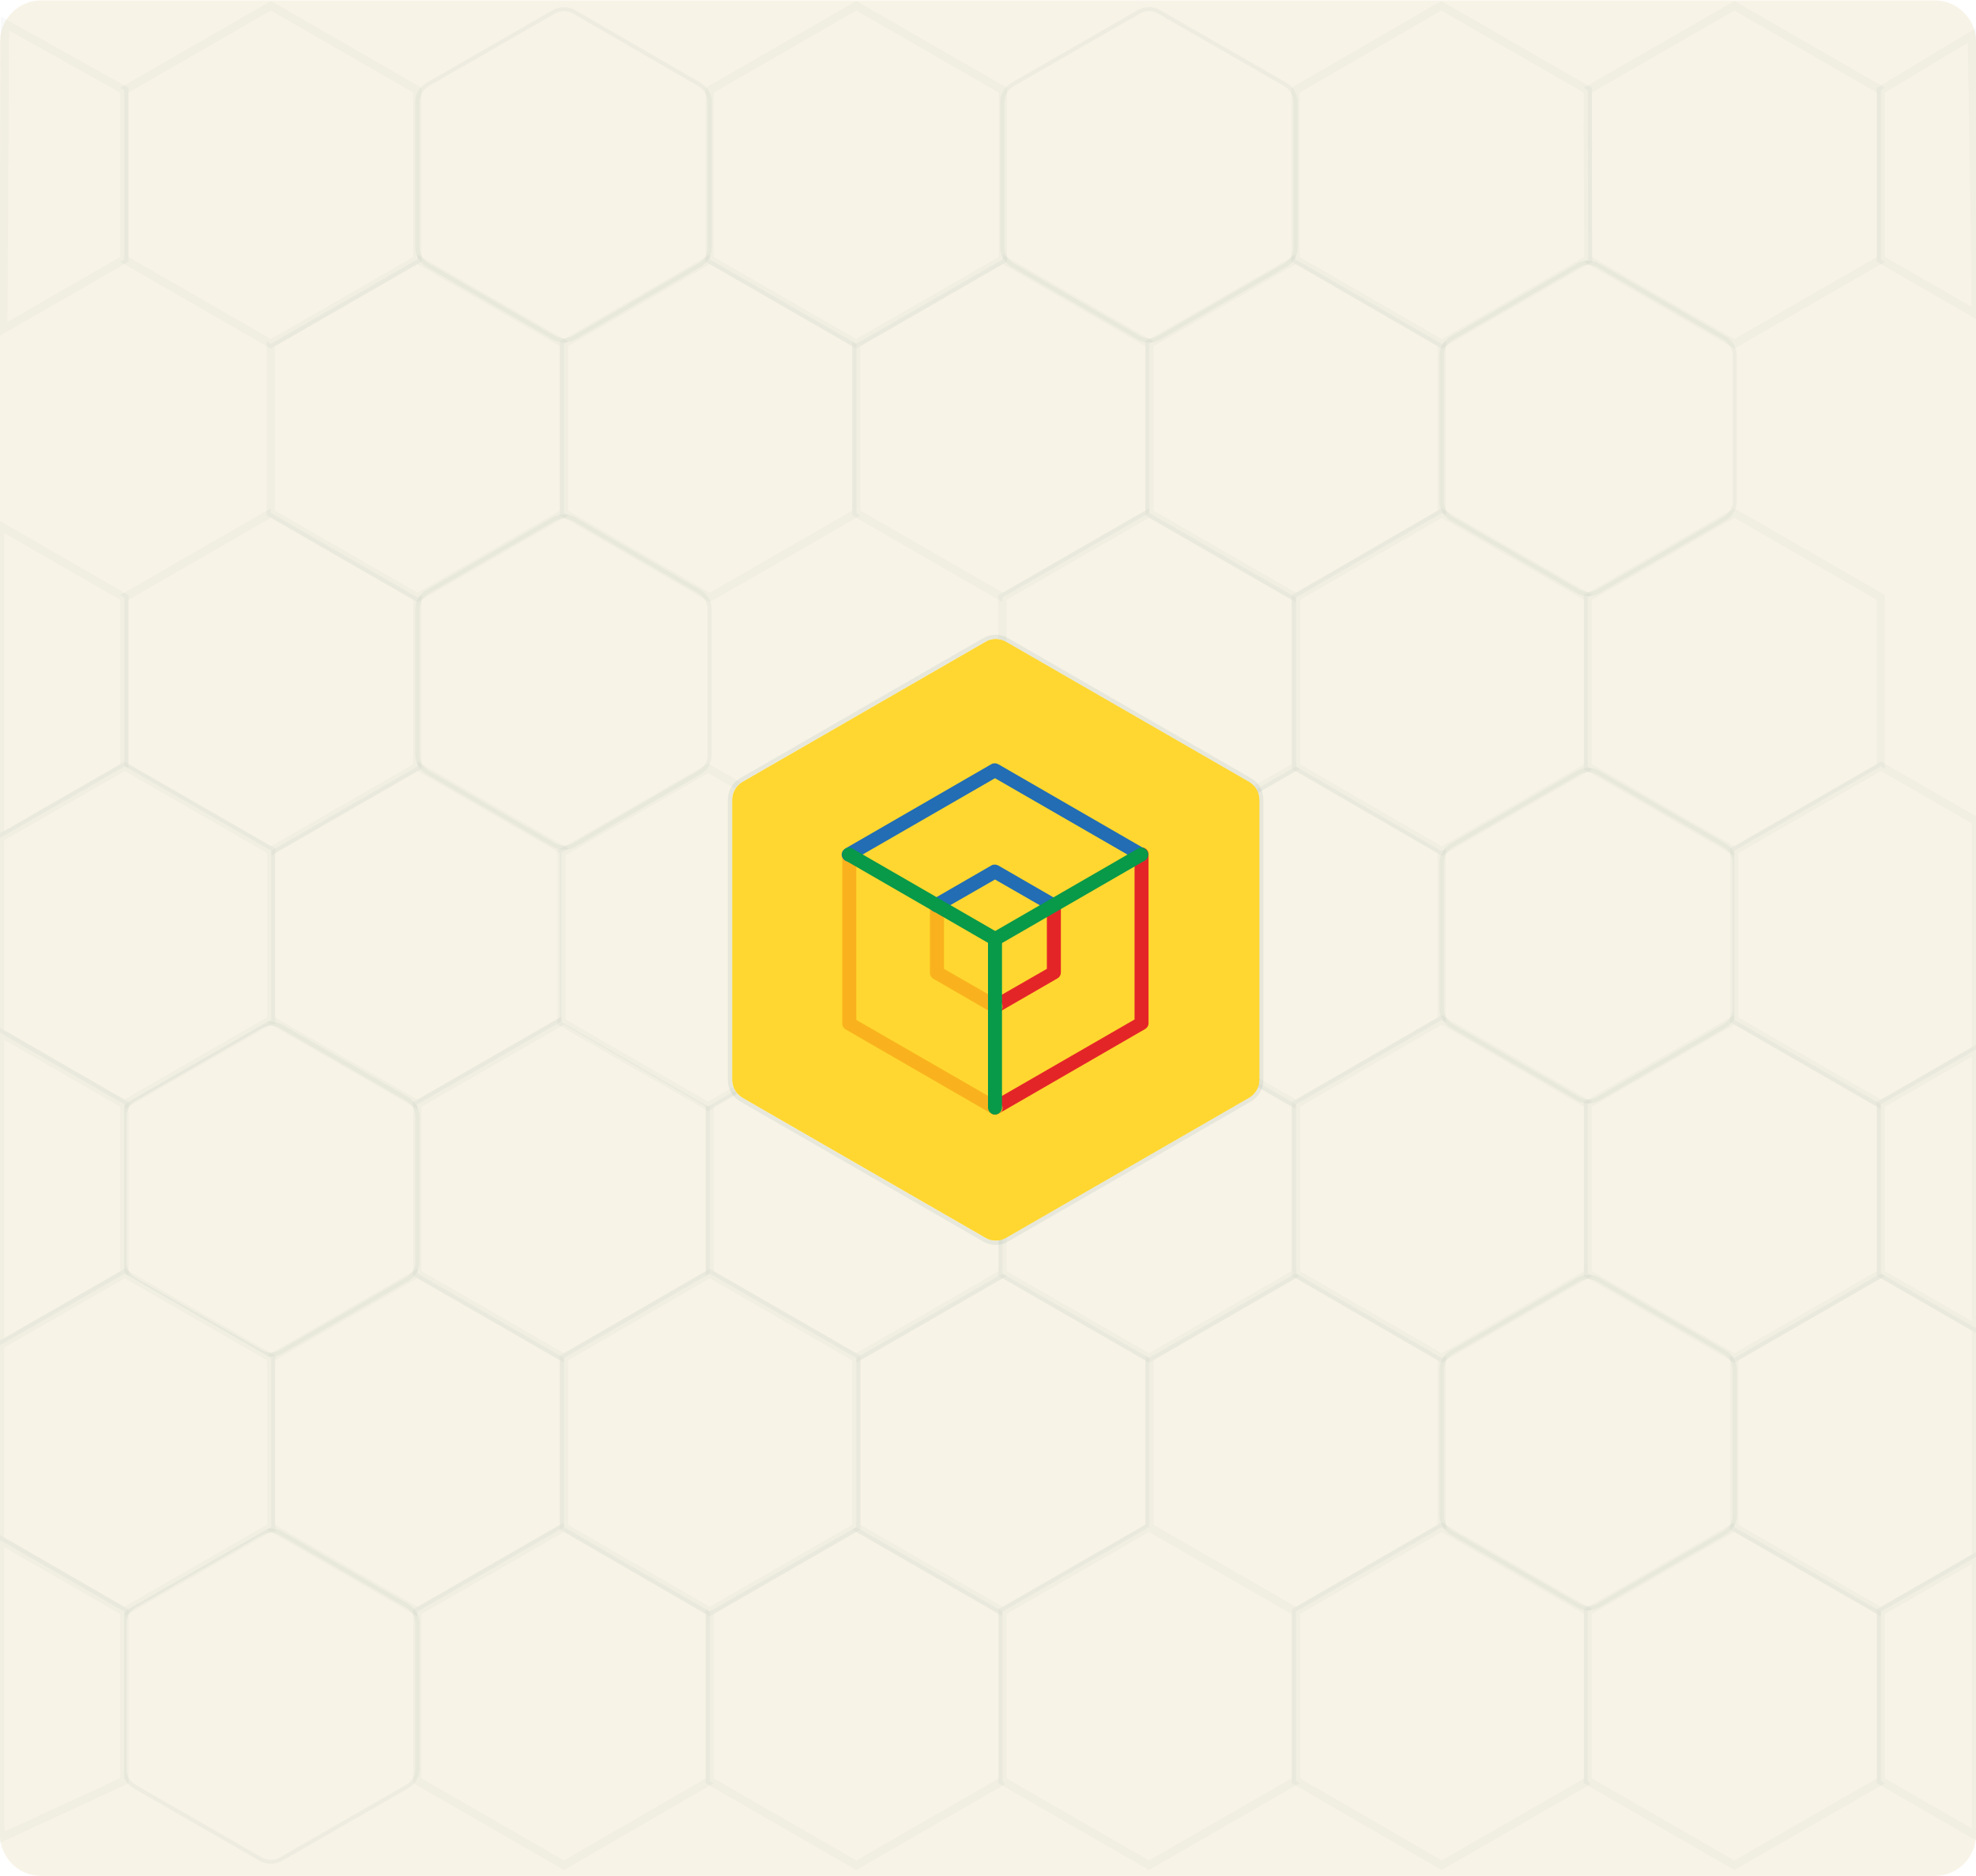 <svg xmlns="http://www.w3.org/2000/svg" xmlns:xlink="http://www.w3.org/1999/xlink" viewBox="0 0 480 455.6" shape-rendering="geometricPrecision" xmlns:v="https://vecta.io/nano"><style><![CDATA[#P{animation:eXvlHjAJSik594_ts__ts 5000ms linear infinite normal forwards}#Q{animation:eXvlHjAJSik605_ts__ts 5000ms linear infinite normal forwards}#R{animation:eXvlHjAJSik616_ts__ts 5000ms linear infinite normal forwards}#S{animation:eXvlHjAJSik624_ts__ts 5000ms linear infinite normal forwards}#T{animation:eXvlHjAJSik632_ts__ts 5000ms linear infinite normal forwards}#U{animation:eXvlHjAJSik640_ts__ts 5000ms linear infinite normal forwards}#V{animation:eXvlHjAJSik648_ts__ts 5000ms linear infinite normal forwards}#W{animation:eXvlHjAJSik655_ts__ts 5000ms linear infinite normal forwards}#X{animation:eXvlHjAJSik680_ts__ts 5000ms linear infinite normal forwards}#Y{animation:eXvlHjAJSik683_ts__ts 5000ms linear infinite normal forwards}#Z{animation:eXvlHjAJSik694_c_o 5000ms linear infinite normal forwards}#a{animation:eXvlHjAJSik695_ts__ts 5000ms linear infinite normal forwards}#b{animation:eXvlHjAJSik696_to__to 5000ms linear infinite normal forwards}#c{animation:eXvlHjAJSik696_c_o 5000ms linear infinite normal forwards}#d{animation:eXvlHjAJSik697_to__to 5000ms linear infinite normal forwards}#e{animation:eXvlHjAJSik697_c_o 5000ms linear infinite normal forwards}#f{animation:eXvlHjAJSik698_to__to 5000ms linear infinite normal forwards}#g{animation:eXvlHjAJSik698_c_o 5000ms linear infinite normal forwards}#h{animation:eXvlHjAJSik699_to__to 5000ms linear infinite normal forwards}#i{animation:eXvlHjAJSik699_c_o 5000ms linear infinite normal forwards}#j{animation:eXvlHjAJSik700_c_o 5000ms linear infinite normal forwards}#k{animation:eXvlHjAJSik701_ts__ts 5000ms linear infinite normal forwards}#l{animation:eXvlHjAJSik702_to__to 5000ms linear infinite normal forwards}#m{animation:eXvlHjAJSik702_c_o 5000ms linear infinite normal forwards}#n{animation:eXvlHjAJSik703_to__to 5000ms linear infinite normal forwards}#o{animation:eXvlHjAJSik703_c_o 5000ms linear infinite normal forwards}#p{animation:eXvlHjAJSik704_to__to 5000ms linear infinite normal forwards}#q{animation:eXvlHjAJSik704_c_o 5000ms linear infinite normal forwards}#r{animation:eXvlHjAJSik705_to__to 5000ms linear infinite normal forwards}#s{animation:eXvlHjAJSik705_c_o 5000ms linear infinite normal forwards}#t{animation:eXvlHjAJSik706_c_o 5000ms linear infinite normal forwards}#u{animation:eXvlHjAJSik707_ts__ts 5000ms linear infinite normal forwards}#v{animation:eXvlHjAJSik708_to__to 5000ms linear infinite normal forwards}#w{animation:eXvlHjAJSik708_c_o 5000ms linear infinite normal forwards}#x{animation:eXvlHjAJSik709_to__to 5000ms linear infinite normal forwards}#y{animation:eXvlHjAJSik709_c_o 5000ms linear infinite normal forwards}#z{animation:eXvlHjAJSik710_to__to 5000ms linear infinite normal forwards}#AA{animation:eXvlHjAJSik710_c_o 5000ms linear infinite normal forwards}#AB{animation:eXvlHjAJSik711_to__to 5000ms linear infinite normal forwards}#AC{animation:eXvlHjAJSik711_c_o 5000ms linear infinite normal forwards}#AD{animation:eXvlHjAJSik712_c_o 5000ms linear infinite normal forwards}#AE{animation:eXvlHjAJSik713_ts__ts 5000ms linear infinite normal forwards}#AF{animation:eXvlHjAJSik714_to__to 5000ms linear infinite normal forwards}#AG{animation:eXvlHjAJSik714_c_o 5000ms linear infinite normal forwards}#AH{animation:eXvlHjAJSik715_to__to 5000ms linear infinite normal forwards}#AI{animation:eXvlHjAJSik715_c_o 5000ms linear infinite normal forwards}#AJ{animation:eXvlHjAJSik716_to__to 5000ms linear infinite normal forwards}#AK{animation:eXvlHjAJSik716_c_o 5000ms linear infinite normal forwards}#AL{animation:eXvlHjAJSik717_to__to 5000ms linear infinite normal forwards}#AM{animation:eXvlHjAJSik717_c_o 5000ms linear infinite normal forwards}#AN{animation:eXvlHjAJSik718_c_o 5000ms linear infinite normal forwards}#AO{animation:eXvlHjAJSik719_ts__ts 5000ms linear infinite normal forwards}#AP{animation:eXvlHjAJSik720_to__to 5000ms linear infinite normal forwards}#AQ{animation:eXvlHjAJSik720_c_o 5000ms linear infinite normal forwards}#AR{animation:eXvlHjAJSik721_to__to 5000ms linear infinite normal forwards}#AS{animation:eXvlHjAJSik721_c_o 5000ms linear infinite normal forwards}#AT{animation:eXvlHjAJSik722_to__to 5000ms linear infinite normal forwards}#AU{animation:eXvlHjAJSik722_c_o 5000ms linear infinite normal forwards}#AV{animation:eXvlHjAJSik723_to__to 5000ms linear infinite normal forwards}#AW{animation:eXvlHjAJSik723_c_o 5000ms linear infinite normal forwards}@keyframes eXvlHjAJSik594_ts__ts{0%{transform:translate(100.05px,225.25px) scale(0,0)}10%{transform:translate(100.05px,225.25px) scale(0,0)}16%{transform:translate(100.05px,225.25px) scale(1,1)}20%{transform:translate(100.05px,225.25px) scale(0.9,0.9)}24%{transform:translate(100.05px,225.25px) scale(1,1)}42%{transform:translate(100.05px,225.25px) scale(1,1)}46%{transform:translate(100.05px,225.25px) scale(0,1)}76%{transform:translate(100.05px,225.25px) scale(0,1)}78%{transform:translate(100.05px,225.25px) scale(0,0)}84%{transform:translate(100.05px,225.25px) scale(1,1)}88%{transform:translate(100.05px,225.25px) scale(0.9,0.9)}92%{transform:translate(100.05px,225.25px) scale(1,1)}100%{transform:translate(100.05px,225.25px) scale(1,1)}} @keyframes eXvlHjAJSik605_ts__ts{0%{transform:translate(385.8px,105.55px) scale(0,0)}6%{transform:translate(385.8px,105.55px) scale(0,0)}12%{transform:translate(385.8px,105.55px) scale(1,1)}16%{transform:translate(385.8px,105.55px) scale(0.9,0.9)}20%{transform:translate(385.8px,105.55px) scale(1,1)}32%{transform:translate(385.8px,105.55px) scale(1,1)}36%{transform:translate(385.8px,105.55px) scale(0,1)}58%{transform:translate(385.8px,105.55px) scale(0,1)}60%{transform:translate(385.8px,105.55px) scale(0,0)}66%{transform:translate(385.8px,105.55px) scale(1,1)}70%{transform:translate(385.8px,105.55px) scale(0.9,0.9)}74%{transform:translate(385.8px,105.55px) scale(1,1)}100%{transform:translate(385.8px,105.55px) scale(1,1)}} @keyframes eXvlHjAJSik616_ts__ts{0%{transform:translate(242.95px,350.316px) scale(0,0)}14%{transform:translate(242.95px,350.316px) scale(0,0)}20%{transform:translate(242.95px,350.316px) scale(1,1)}24%{transform:translate(242.95px,350.316px) scale(0.9,0.9)}28%{transform:translate(242.95px,350.316px) scale(1,1)}54%{transform:translate(242.95px,350.316px) scale(1,1)}58%{transform:translate(242.95px,350.316px) scale(0,1)}74%{transform:translate(242.95px,350.316px) scale(0,1)}78%{transform:translate(242.95px,350.316px) scale(0,0)}84%{transform:translate(242.95px,350.316px) scale(1,1)}88%{transform:translate(242.95px,350.316px) scale(0.9,0.9)}92%{transform:translate(242.95px,350.316px) scale(1,1)}100%{transform:translate(242.95px,350.316px) scale(1,1)}} @keyframes eXvlHjAJSik624_ts__ts{0%{transform:translate(101.35px,103.616px) scale(0,0)}6%{transform:translate(101.35px,103.616px) scale(1,1)}10%{transform:translate(101.35px,103.616px) scale(0.9,0.9)}14%{transform:translate(101.35px,103.616px) scale(1,1)}30%{transform:translate(101.35px,103.616px) scale(1,1)}34%{transform:translate(101.35px,103.616px) scale(0,1)}54%{transform:translate(101.35px,103.616px) scale(0,1)}58%{transform:translate(101.35px,103.616px) scale(0,0)}64%{transform:translate(101.35px,103.616px) scale(1,1)}68%{transform:translate(101.35px,103.616px) scale(0.9,0.9)}72%{transform:translate(101.35px,103.616px) scale(1,1)}100%{transform:translate(101.35px,103.616px) scale(1,1)}} @keyframes eXvlHjAJSik632_ts__ts{0%{transform:translate(101.35px,347.954px) scale(0,0)}20%{transform:translate(101.35px,347.954px) scale(0,0)}26%{transform:translate(101.35px,347.954px) scale(1,1)}30%{transform:translate(101.35px,347.954px) scale(0.9,0.9)}34%{transform:translate(101.35px,347.954px) scale(1,1)}36%{transform:translate(101.35px,347.954px) scale(0,1)}56%{transform:translate(101.35px,347.954px) scale(0,1)}58%{transform:translate(101.35px,347.954px) scale(0,0)}64%{transform:translate(101.35px,347.954px) scale(1,1)}68%{transform:translate(101.35px,347.954px) scale(0.9,0.9)}72%{transform:translate(101.35px,347.954px) scale(1,1)}100%{transform:translate(101.35px,347.954px) scale(1,1)}} @keyframes eXvlHjAJSik640_ts__ts{0%{transform:translate(243.25px,103.604px) scale(0,0)}4%{transform:translate(243.25px,103.604px) scale(0,0)}10%{transform:translate(243.25px,103.604px) scale(1,1)}14%{transform:translate(243.25px,103.604px) scale(0.9,0.9)}18%{transform:translate(243.25px,103.604px) scale(1,1)}50%{transform:translate(243.25px,103.604px) scale(1,1)}54%{transform:translate(243.25px,103.604px) scale(0,1)}78%{transform:translate(243.25px,103.604px) scale(0,1)}82%{transform:translate(243.25px,103.604px) scale(0,0)}88%{transform:translate(243.25px,103.604px) scale(1,1)}92%{transform:translate(243.25px,103.604px) scale(0.9,0.9)}96%{transform:translate(243.25px,103.604px) scale(1,1)}100%{transform:translate(243.25px,103.604px) scale(1,1)}} @keyframes eXvlHjAJSik648_ts__ts{0%{transform:translate(385px,228.85px) scale(0,0)}12%{transform:translate(385px,228.85px) scale(0,0)}18%{transform:translate(385px,228.85px) scale(1,1)}22%{transform:translate(385px,228.85px) scale(0.9,0.9)}26%{transform:translate(385px,228.85px) scale(1,1)}46%{transform:translate(385px,228.85px) scale(1,1)}50%{transform:translate(385px,228.85px) scale(0,1)}72%{transform:translate(385px,228.85px) scale(0,1)}74%{transform:translate(385px,228.85px) scale(0,0)}80%{transform:translate(385px,228.85px) scale(1,1)}84%{transform:translate(385px,228.85px) scale(0.9,0.9)}88%{transform:translate(385px,228.85px) scale(1,1)}100%{transform:translate(385px,228.85px) scale(1,1)}} @keyframes eXvlHjAJSik655_ts__ts{0%{transform:translate(386.2px,350.8px) scale(0,0)}14%{transform:translate(386.2px,350.8px) scale(0,0)}20%{transform:translate(386.2px,350.8px) scale(1,1)}24%{transform:translate(386.2px,350.8px) scale(0.9,0.9)}28%{transform:translate(386.2px,350.8px) scale(1,1)}38%{transform:translate(386.2px,350.8px) scale(1,1)}42%{transform:translate(386.2px,350.8px) scale(0,1)}60%{transform:translate(386.2px,350.8px) scale(0,1)}62%{transform:translate(386.2px,350.8px) scale(0,0)}68%{transform:translate(386.2px,350.8px) scale(1,1)}72%{transform:translate(386.2px,350.8px) scale(0.9,0.9)}76%{transform:translate(386.2px,350.8px) scale(1,1)}100%{transform:translate(386.2px,350.8px) scale(1,1)}} @keyframes eXvlHjAJSik680_ts__ts{0%{transform:translate(244px,101.774px) scale(0,0)}53.8%{transform:translate(244px,101.774px) scale(0,0)}57.8%{transform:translate(244px,101.774px) scale(1,1)}61.8%{transform:translate(244px,101.774px) scale(0.9,0.9)}65.8%{transform:translate(244px,101.774px) scale(1,1)}78%{transform:translate(244px,101.774px) scale(1.2,1.2)}80%{transform:translate(244px,101.774px) scale(0,0)}100%{transform:translate(244px,101.774px) scale(0,0)}} @keyframes eXvlHjAJSik683_ts__ts{0%{transform:translate(101px,227.774px) scale(0,0)}53.8%{transform:translate(101px,227.774px) scale(0,0)}57.8%{transform:translate(101px,227.774px) scale(1,1)}61.8%{transform:translate(101px,227.774px) scale(0.9,0.9)}65.8%{transform:translate(101px,227.774px) scale(1,1)}78%{transform:translate(101px,227.774px) scale(1.2,1.2)}80%{transform:translate(101px,227.774px) scale(0,0)}100%{transform:translate(101px,227.774px) scale(0,0)}} @keyframes eXvlHjAJSik689_ts__ts{0%{transform:translate(208px,42.8px) scale(0,0)}36%{transform:translate(208px,42.8px) scale(0,0)}48%{transform:translate(208px,42.8px) scale(0.328,0.296)}100%{transform:translate(208px,42.8px) scale(0.328,0.296)}} @keyframes eXvlHjAJSik690_to__to{0%{transform:translate(204.938px,42.79px)}38%{transform:translate(204.938px,42.79px)}46%{transform:translate(198.456px,36.812px)}100%{transform:translate(198.456px,36.812px)}} @keyframes eXvlHjAJSik691_to__to{0%{transform:translate(205.979px,43.222px)}38%{transform:translate(205.979px,43.222px)}46%{transform:translate(215.638px,34.314px)}100%{transform:translate(215.638px,34.314px)}} @keyframes eXvlHjAJSik692_to__to{0%{transform:translate(206.481px,43.528px)}38%{transform:translate(206.481px,43.528px)}46%{transform:translate(211.428px,48.862px)}100%{transform:translate(211.428px,48.862px)}} @keyframes eXvlHjAJSik693_to__to{0%{transform:translate(205.455px,43.458px)}38%{transform:translate(205.455px,43.458px)}46%{transform:translate(198.973px,48.141px)}100%{transform:translate(198.973px,48.141px)}} @keyframes eXvlHjAJSik694_c_o{0%{opacity:1}58%{opacity:1}60%{opacity:0}100%{opacity:0}} @keyframes eXvlHjAJSik695_ts__ts{0%{transform:translate(208px,42.8px) scale(0,0)}36%{transform:translate(208px,42.8px) scale(0,0)}48%{transform:translate(208px,42.8px) scale(0.328,0.296)}100%{transform:translate(208px,42.8px) scale(0.328,0.296)}} @keyframes eXvlHjAJSik696_to__to{0%{transform:translate(204.938px,42.79px)}38%{transform:translate(204.938px,42.79px)}46%{transform:translate(198.456px,36.812px)}100%{transform:translate(198.456px,36.812px)}} @keyframes eXvlHjAJSik696_c_o{0%{opacity:0}36%{opacity:0}38%{opacity:1}42%{opacity:1}44%{opacity:0}100%{opacity:0}} @keyframes eXvlHjAJSik697_to__to{0%{transform:translate(205.979px,43.222px)}38%{transform:translate(205.979px,43.222px)}46%{transform:translate(215.638px,34.314px)}100%{transform:translate(215.638px,34.314px)}} @keyframes eXvlHjAJSik697_c_o{0%{opacity:0}36%{opacity:0}38%{opacity:1}42%{opacity:1}44%{opacity:0}100%{opacity:0}} @keyframes eXvlHjAJSik698_to__to{0%{transform:translate(206.481px,43.528px)}38%{transform:translate(206.481px,43.528px)}46%{transform:translate(211.428px,48.862px)}100%{transform:translate(211.428px,48.862px)}} @keyframes eXvlHjAJSik698_c_o{0%{opacity:0}36%{opacity:0}38%{opacity:1}42%{opacity:1}44%{opacity:0}100%{opacity:0}} @keyframes eXvlHjAJSik699_to__to{0%{transform:translate(205.455px,43.458px)}38%{transform:translate(205.455px,43.458px)}46%{transform:translate(198.973px,48.141px)}100%{transform:translate(198.973px,48.141px)}} @keyframes eXvlHjAJSik699_c_o{0%{opacity:0}36%{opacity:0}38%{opacity:1}42%{opacity:1}44%{opacity:0}100%{opacity:0}} @keyframes eXvlHjAJSik700_c_o{0%{opacity:1}58%{opacity:1}60%{opacity:0}100%{opacity:0}} @keyframes eXvlHjAJSik701_ts__ts{0%{transform:translate(208px,42.8px) scale(0,0)}36%{transform:translate(208px,42.8px) scale(0,0)}48%{transform:translate(208px,42.8px) scale(0.328,0.296)}100%{transform:translate(208px,42.8px) scale(0.328,0.296)}} @keyframes eXvlHjAJSik702_to__to{0%{transform:translate(204.938px,42.79px)}38%{transform:translate(204.938px,42.79px)}46%{transform:translate(198.456px,36.812px)}100%{transform:translate(198.456px,36.812px)}} @keyframes eXvlHjAJSik702_c_o{0%{opacity:0}36%{opacity:0}38%{opacity:1}42%{opacity:1}44%{opacity:0}100%{opacity:0}} @keyframes eXvlHjAJSik703_to__to{0%{transform:translate(205.979px,43.222px)}38%{transform:translate(205.979px,43.222px)}46%{transform:translate(215.638px,34.314px)}100%{transform:translate(215.638px,34.314px)}} @keyframes eXvlHjAJSik703_c_o{0%{opacity:0}36%{opacity:0}38%{opacity:1}42%{opacity:1}44%{opacity:0}100%{opacity:0}} @keyframes eXvlHjAJSik704_to__to{0%{transform:translate(206.481px,43.528px)}38%{transform:translate(206.481px,43.528px)}46%{transform:translate(211.428px,48.862px)}100%{transform:translate(211.428px,48.862px)}} @keyframes eXvlHjAJSik704_c_o{0%{opacity:0}36%{opacity:0}38%{opacity:1}42%{opacity:1}44%{opacity:0}100%{opacity:0}} @keyframes eXvlHjAJSik705_to__to{0%{transform:translate(205.455px,43.458px)}38%{transform:translate(205.455px,43.458px)}46%{transform:translate(198.973px,48.141px)}100%{transform:translate(198.973px,48.141px)}} @keyframes eXvlHjAJSik705_c_o{0%{opacity:0}36%{opacity:0}38%{opacity:1}42%{opacity:1}44%{opacity:0}100%{opacity:0}} @keyframes eXvlHjAJSik706_c_o{0%{opacity:1}58%{opacity:1}60%{opacity:0}100%{opacity:0}} @keyframes eXvlHjAJSik707_ts__ts{0%{transform:translate(208px,42.8px) scale(0,0)}36%{transform:translate(208px,42.8px) scale(0,0)}48%{transform:translate(208px,42.8px) scale(0.328,0.296)}100%{transform:translate(208px,42.8px) scale(0.328,0.296)}} @keyframes eXvlHjAJSik708_to__to{0%{transform:translate(204.938px,42.79px)}38%{transform:translate(204.938px,42.79px)}46%{transform:translate(198.456px,36.812px)}100%{transform:translate(198.456px,36.812px)}} @keyframes eXvlHjAJSik708_c_o{0%{opacity:0}36%{opacity:0}38%{opacity:1}42%{opacity:1}44%{opacity:0}100%{opacity:0}} @keyframes eXvlHjAJSik709_to__to{0%{transform:translate(205.979px,43.222px)}38%{transform:translate(205.979px,43.222px)}46%{transform:translate(215.638px,34.314px)}100%{transform:translate(215.638px,34.314px)}} @keyframes eXvlHjAJSik709_c_o{0%{opacity:0}36%{opacity:0}38%{opacity:1}42%{opacity:1}44%{opacity:0}100%{opacity:0}} @keyframes eXvlHjAJSik710_to__to{0%{transform:translate(206.481px,43.528px)}38%{transform:translate(206.481px,43.528px)}46%{transform:translate(211.428px,48.862px)}100%{transform:translate(211.428px,48.862px)}} @keyframes eXvlHjAJSik710_c_o{0%{opacity:0}36%{opacity:0}38%{opacity:1}42%{opacity:1}44%{opacity:0}100%{opacity:0}} @keyframes eXvlHjAJSik711_to__to{0%{transform:translate(205.455px,43.458px)}38%{transform:translate(205.455px,43.458px)}46%{transform:translate(198.973px,48.141px)}100%{transform:translate(198.973px,48.141px)}} @keyframes eXvlHjAJSik711_c_o{0%{opacity:0}36%{opacity:0}38%{opacity:1}42%{opacity:1}44%{opacity:0}100%{opacity:0}} @keyframes eXvlHjAJSik712_c_o{0%{opacity:1}72%{opacity:1}74%{opacity:0}100%{opacity:0}} @keyframes eXvlHjAJSik713_ts__ts{0%{transform:translate(208px,42.8px) scale(0,0)}54%{transform:translate(208px,42.8px) scale(0,0)}66%{transform:translate(208px,42.8px) scale(0.328,0.296)}100%{transform:translate(208px,42.8px) scale(0.328,0.296)}} @keyframes eXvlHjAJSik714_to__to{0%{transform:translate(204.938px,42.79px)}56%{transform:translate(204.938px,42.79px)}64%{transform:translate(198.456px,36.812px)}100%{transform:translate(198.456px,36.812px)}} @keyframes eXvlHjAJSik714_c_o{0%{opacity:0}54%{opacity:0}56%{opacity:1}60%{opacity:1}62%{opacity:0}100%{opacity:0}} @keyframes eXvlHjAJSik715_to__to{0%{transform:translate(205.979px,43.222px)}56%{transform:translate(205.979px,43.222px)}64%{transform:translate(215.638px,34.314px)}100%{transform:translate(215.638px,34.314px)}} @keyframes eXvlHjAJSik715_c_o{0%{opacity:0}54%{opacity:0}56%{opacity:1}60%{opacity:1}62%{opacity:0}100%{opacity:0}} @keyframes eXvlHjAJSik716_to__to{0%{transform:translate(206.481px,43.528px)}56%{transform:translate(206.481px,43.528px)}64%{transform:translate(211.428px,48.862px)}100%{transform:translate(211.428px,48.862px)}} @keyframes eXvlHjAJSik716_c_o{0%{opacity:0}54%{opacity:0}56%{opacity:1}60%{opacity:1}62%{opacity:0}100%{opacity:0}} @keyframes eXvlHjAJSik717_to__to{0%{transform:translate(205.455px,43.458px)}56%{transform:translate(205.455px,43.458px)}64%{transform:translate(198.973px,48.141px)}100%{transform:translate(198.973px,48.141px)}} @keyframes eXvlHjAJSik717_c_o{0%{opacity:0}54%{opacity:0}56%{opacity:1}60%{opacity:1}62%{opacity:0}100%{opacity:0}} @keyframes eXvlHjAJSik718_c_o{0%{opacity:1}72%{opacity:1}74%{opacity:0}100%{opacity:0}} @keyframes eXvlHjAJSik719_ts__ts{0%{transform:translate(208px,42.8px) scale(0,0)}54%{transform:translate(208px,42.8px) scale(0,0)}66%{transform:translate(208px,42.8px) scale(0.328,0.296)}100%{transform:translate(208px,42.8px) scale(0.328,0.296)}} @keyframes eXvlHjAJSik720_to__to{0%{transform:translate(204.938px,42.79px)}56%{transform:translate(204.938px,42.79px)}64%{transform:translate(198.456px,36.812px)}100%{transform:translate(198.456px,36.812px)}} @keyframes eXvlHjAJSik720_c_o{0%{opacity:0}54%{opacity:0}56%{opacity:1}60%{opacity:1}62%{opacity:0}100%{opacity:0}} @keyframes eXvlHjAJSik721_to__to{0%{transform:translate(205.979px,43.222px)}56%{transform:translate(205.979px,43.222px)}64%{transform:translate(215.638px,34.314px)}100%{transform:translate(215.638px,34.314px)}} @keyframes eXvlHjAJSik721_c_o{0%{opacity:0}54%{opacity:0}56%{opacity:1}60%{opacity:1}62%{opacity:0}100%{opacity:0}} @keyframes eXvlHjAJSik722_to__to{0%{transform:translate(206.481px,43.528px)}56%{transform:translate(206.481px,43.528px)}64%{transform:translate(211.428px,48.862px)}100%{transform:translate(211.428px,48.862px)}} @keyframes eXvlHjAJSik722_c_o{0%{opacity:0}54%{opacity:0}56%{opacity:1}60%{opacity:1}62%{opacity:0}100%{opacity:0}} @keyframes eXvlHjAJSik723_to__to{0%{transform:translate(205.455px,43.458px)}56%{transform:translate(205.455px,43.458px)}64%{transform:translate(198.973px,48.141px)}100%{transform:translate(198.973px,48.141px)}} @keyframes eXvlHjAJSik723_c_o{0%{opacity:0}54%{opacity:0}56%{opacity:1}60%{opacity:1}62%{opacity:0}100%{opacity:0}}.B{fill:none}.C{stroke-linecap:round}.D{stroke-width:2}.E{stroke-miterlimit:10}.F{stroke-linejoin:round}.G{stroke:#004d40}.H{stroke:#000}.I{stroke-opacity:.03}.J{opacity:0}.K{stroke-width:2.5}.L{stroke:#006fb9}.M{stroke:#009b3e}.N{stroke:#ffad00}.O{stroke:#f80011}.P{stroke-opacity:.04}.Q{fill:#f8f3e7}.R{stroke-width:7}.S{fill:#e42527}.T{fill:#f9b21d}.U{fill:#226db4}.V{stroke-width:4}.W{stroke-miterlimit:8}]]></style><defs><filter id="A" x="-150%" width="400%" y="-150%" height="400%"><feGaussianBlur stdDeviation="30,30"/></filter><path id="B" d="M314.7,309.3l-35.6,20.5-35.6-20.5v-41.1l35.6-20.5l35.6,20.5v41.1Z"/><path id="C" d="M314.7,186.2l-35.6,20.5-35.6-20.5v-41.1l35.6-20.5l35.6,20.5v41.1Z"/><path id="D" d="M456.9 309.3l-35.6 20.5v41.1l35.6 20.5 23.1-13.3v-55.5z"/><path id="E" d="M305.9,262.3c0,1.8-1,3.4-2.5,4.3l-59,34c-1.5.9-3.5.9-5,0l-59-34c-1.5-.9-2.5-2.5-2.5-4.3v-68.1c0-1.8,1-3.4,2.5-4.3l59-34c1.5-.9,3.4-.9,5,0l59,34c1.5.9,2.5,2.5,2.5,4.3v68.1Z"/><path id="F" d="M303.6,267.1c1.7-1,2.8-2.8,2.8-4.8v-68.1c0-2-1-3.8-2.8-4.8l-59-34c-1.7-1-3.8-1-5.5,0l-59,34c-1.7,1-2.8,2.8-2.8,4.8v68.1c0,2,1,3.8,2.8,4.8l59,34c1.7,1,3.8,1,5.5,0l59-34Z"/><path id="G" d="M241.7,270.7c-.6,0-1.1-.3-1.4-.8-.5-.8-.2-1.8.6-2.3l34.7-20v-40.1c0-.9.8-1.7,1.7-1.7s1.7.7,1.7,1.7v41c0,.6-.3,1.1-.8,1.4l-35.5,20.5c-.4.2-.7.3-1,.3Z"/><path id="H" d="M241.7,270.7c-.3,0-.6-.1-.8-.2L205.4,250c-.5-.3-.8-.9-.8-1.4v-41c0-.9.7-1.7,1.7-1.7.9,0,1.7.7,1.7,1.7v40.1l34.7,20c.8.5,1.1,1.5.6,2.3-.5.4-1,.7-1.6.7Z"/><path id="I" d="M277.2,209.2c-.3,0-.6-.1-.8-.2l-34.7-20L207,209c-.8.5-1.8.2-2.3-.6s-.2-1.8.6-2.3l35.5-20.5c.5-.3,1.1-.3,1.7,0L278,206.1c.8.5,1.1,1.5.6,2.3-.2.5-.8.8-1.4.8Z"/><path id="J" d="M241.7,246.1c-.6,0-1.1-.3-1.4-.8-.5-.8-.2-1.8.6-2.3l13.4-7.7v-15.5c0-.9.8-1.7,1.7-1.7s1.7.8,1.7,1.7v16.4c0,.6-.3,1.1-.8,1.4l-14.2,8.2c-.4.2-.7.3-1,.3Z"/><path id="K" d="M241.7,246.1c-.3,0-.6-.1-.8-.2l-14.2-8.2c-.5-.3-.8-.9-.8-1.4v-16.4c0-.9.8-1.7,1.7-1.7s1.7.8,1.7,1.7v15.4l13.4,7.7c.8.5,1.1,1.5.6,2.3-.5.5-1,.8-1.6.8Z"/><path id="L" d="M255.9,221.5c-.3,0-.6-.1-.8-.2l-13.4-7.7-13.4,7.7c-.8.5-1.8.2-2.3-.6s-.2-1.8.6-2.3l14.2-8.2c.5-.3,1.1-.3,1.7,0l14.2,8.2c.8.5,1.1,1.5.6,2.3-.3.5-.8.8-1.4.8Z"/><path id="M" d="M241.7,229.7c-.3,0-.6-.1-.8-.2L205.4,209c-.8-.5-1.1-1.5-.6-2.3s1.5-1.1,2.3-.6l35.5,20.5c.8.5,1.1,1.5.6,2.3-.4.5-.9.8-1.5.8Z"/><path id="N" d="M241.7,229.7c-.6,0-1.1-.3-1.4-.8-.5-.8-.2-1.8.6-2.3l35.5-20.5c.8-.5,1.8-.2,2.3.6s.2,1.8-.6,2.3l-35.5,20.5c-.3.1-.6.2-.9.2Z"/><path id="O" d="M241.7,270.7c-.9,0-1.7-.8-1.7-1.7v-41c0-.9.8-1.7,1.7-1.7s1.7.8,1.7,1.7v41c0,.9-.8,1.7-1.7,1.7Z"/></defs><g class="Q"><path d="M0 445.6V10.1C0 4.6 4.5.1 10 .1h460c5.5 0 10 4.5 10 10v435.5c0 5.5-4.5 10-10 10H10c-5.5 0-10-4.5-10-10z"/><g class="D E G I"><path d="M137 370.9l-35.6 20.5-35.6-20.5v-41.1l35.6-20.5 35.6 20.5v41.1zm0-123.2l-35.6 20.5-35.6-20.5v-41.1l35.6-20.5 35.6 20.5v41.1z"/><path d="M101.4 186.2l-35.6 20.5-35.6-20.5v-41.1l35.6-20.5 35.6 20.5v41.1z"/><path d="M137 124.6l-35.6 20.5-35.6-20.5V83.5L101.4 63 137 83.5v41.1z"/><path d="M101.4 63L65.8 83.5 30.2 63V21.9L65.8 1.4l35.6 20.5V63h0zm71 369.5L137 453l-35.6-20.5v-41.1l35.6-20.5 35.4 20.5v41.1z"/></g></g><path d="M101.4,429.6c0,1.8-1,3.4-2.5,4.3L68.3,451.5c-1.5.9-3.5.9-5,0L32.7,433.9c-1.5-.9-2.5-2.5-2.5-4.3v-35.3c0-1.8,1-3.4,2.5-4.3l30.6-17.6c1.5-.9,3.5-.9,5,0L98.9,390c1.5.9,2.5,2.5,2.5,4.3v35.3v0Z" class="B G P"/><path d="M172.4,309.3L137,329.8l-35.6-20.5v-41.1L137,247.7l35.4,20.5v41.1Z" class="D E G I Q"/><path d="M101.4,306.4c0,1.8-1,3.4-2.5,4.3L68.3,328.3c-1.5.9-3.5.9-5,0L32.7,310.8c-1.5-.9-2.5-2.5-2.5-4.3v-35.3c0-1.8,1-3.4,2.5-4.3l30.6-17.6c1.5-.9,3.5-.9,5,0l30.6,17.6c1.5.9,2.5,2.5,2.5,4.3v35.2v0Z" class="B G P"/><g class="D E Q G I"><path d="M208 124.6l-35.6 20.5-35.4-20.5V83.5L172.4 63 208 83.5v41.1zm35.6 307.9L208 453l-35.6-20.5v-41.1l35.6-20.5 35.6 20.5v41.1z"/><path d="M279.2,370.9l-35.6,20.5L208,370.9v-41.1l35.6-20.5l35.6,20.5v41.1Z"/><path d="M243.6,309.3L208,329.8l-35.6-20.5v-41.1L208,247.7l35.6,20.5v41.1Z"/><path d="M208 370.9l-35.6 20.5-35.4-20.5v-41.1l35.4-20.5 35.6 20.5v41.1zm-.4-122.7L172 268.7l-35.6-20.5v-41.1l35.6-20.5 35.6 20.5v41.1zm72 0L244 268.7l-35.6-20.5v-41.1l35.6-20.5 35.6 20.5v41.1zm-.4-123.6l-35.6 20.5-35.6-20.5V83.5L243.6 63l35.6 20.5v41.1z"/></g><path d="M172.4,183.3c0,1.8-.9,3.4-2.5,4.3l-30.4,17.6c-1.5.9-3.5.9-5,0l-30.6-17.6c-1.5-.9-2.5-2.5-2.5-4.3v-35.3c0-1.8,1-3.4,2.5-4.3l30.6-17.6c1.5-.9,3.5-.9,5,0l30.4,17.6c1.5.9,2.5,2.5,2.5,4.3v35.3Z" class="B G P"/><g class="D E Q G I"><path d="M243.6 63L208 83.5 172.4 63V21.9L208 1.4l35.6 20.5V63zm71.1 369.5L279.1 453l-35.6-20.5v-41.1l35.6-20.5 35.6 20.5v41.1zm35.5-61.6l-35.4 20.5-35.6-20.5v-41.1l35.6-20.5 35.4 20.5v41.1z"/><use xlink:href="#B"/><path d="M350.2,247.7l-35.4,20.5-35.6-20.5v-41.1l35.6-20.5l35.4,20.5v41.1Z"/><use xlink:href="#C"/><path d="M350.2 124.6l-35.4 20.5-35.6-20.5V83.5L314.8 63l35.4 20.5v41.1h0zm35.6 307.9L350.2 453l-35.4-20.5v-41.1l35.4-20.5 35.6 20.5v41.1h0zm0-123.2l-35.6 20.5-35.4-20.5v-41.1l35.4-20.5 35.6 20.5v41.1z"/><path d="M385.8,186.2l-35.6,20.5-35.4-20.5v-41.1l35.4-20.5l35.6,20.5v41.1Z"/></g><path d="M172.4,60.1c0,1.8-.9,3.4-2.5,4.3L139.5,82c-1.5.9-3.5.9-5,0L103.9,64.4c-1.5-.9-2.5-2.5-2.5-4.3v-35.3c0-1.8,1-3.4,2.5-4.3L134.5,2.9c1.5-.9,3.5-.9,5,0l30.4,17.6c1.5.9,2.5,2.5,2.5,4.3v35.3Z" class="B G P"/><g class="D E Q G I"><path d="M456.9,432.5L421.3,453l-35.6-20.5v-41.1l35.6-20.5l35.6,20.5v41.1Z"/><use xlink:href="#D"/><use xlink:href="#B" x="142.2"/><use xlink:href="#C" x="142.2"/></g><path d="M421.4 368c0 1.8-1 3.4-2.5 4.3l-30.6 17.6a4.97 4.97 0 0 1-5 0l-30.6-17.6c-1.5-.9-2.5-2.5-2.5-4.3v-35.3c0-1.8 1-3.4 2.5-4.3l30.6-17.6a4.97 4.97 0 0 1 5 0l30.6 17.6c1.5.9 2.5 2.5 2.5 4.3V368zm0-123.1c0 1.8-1 3.4-2.5 4.3l-30.6 17.6a4.97 4.97 0 0 1-5 0l-30.6-17.6c-1.5-.9-2.5-2.5-2.5-4.3v-35.3c0-1.8 1-3.4 2.5-4.3l30.6-17.6a4.97 4.97 0 0 1 5 0l30.6 17.6c1.5.9 2.5 2.5 2.5 4.3v35.3z" class="B G P"/><g class="D E Q G I"><path d="M456.9 63l-35.6 20.5L385.7 63V21.9l35.6-20.5 35.6 20.5V63h0z"/><path d="M385.8 63l-35.6 20.5L314.7 63V21.9l35.4-20.5 35.6 20.5.1 41.1h0z"/></g><path d="M314.7 60.1c0 1.8-1 3.4-2.5 4.3L281.6 82a4.97 4.97 0 0 1-5 0L246 64.4c-1.5-.9-2.5-2.5-2.5-4.3V24.8c0-1.8 1-3.4 2.5-4.3l30.6-17.6a4.97 4.97 0 0 1 5 0l30.6 17.6c1.5.9 2.5 2.5 2.5 4.3v35.3zm106.7 61.6c0 1.8-1 3.4-2.5 4.3l-30.6 17.6a4.97 4.97 0 0 1-5 0L352.7 126c-1.5-.9-2.5-2.5-2.5-4.3V86.4c0-1.8 1-3.4 2.5-4.3l30.6-17.6a4.97 4.97 0 0 1 5 0l30.6 17.6c1.5.9 2.5 2.5 2.5 4.3v35.3h0z" class="B G P"/><g class="D E Q G I"><path d="M456.9 391.4v41.1l23.1 13.3v-67.7z"/><use xlink:href="#D" y="-123.2"/><path d="M456.9 268.2v41.1l23.1 13.3v-67.7zM30.2 145.1L0 127.7v75.9l30.2-17.4z"/><path d="M30.3 186.1L0 203.5v47.2l30.2 17.5 35.6-20.5h.1v-41.1z"/><path d="M30.2 268.2L0 250.8v45.8 1.2 28.9l30.2-17.4z"/><path d="M30.3 309.3L0 326.7v11.6 27.5 1.4 6.7l30.2 17.5 35.6-20.5h.1v-41.1z"/><path d="M30.2 391.4L0 374v39 1.2 28.9l.3 3.2 29.9-13.8zm0-369.5L1.2 5.7.8 79.9 30.2 63zm426.7 0V63L480 76.3l-1-67.7z"/></g><g opacity=".8" filter="url(#A)"><use xlink:href="#E" fill="#ffd730"/><use xlink:href="#F" class="B G P"/><use xlink:href="#G" class="S"/><use xlink:href="#H" class="T"/><use xlink:href="#I" class="U"/><use xlink:href="#J" class="S"/><use xlink:href="#K" class="T"/><use xlink:href="#L" class="U"/><g fill="#089949"><use xlink:href="#M"/><use xlink:href="#N"/><use xlink:href="#O"/></g></g><use xlink:href="#E" fill="#ffd730"/><use xlink:href="#F" class="B G P"/><use xlink:href="#G" class="S"/><use xlink:href="#H" class="T"/><use xlink:href="#I" class="U"/><use xlink:href="#J" class="S"/><use xlink:href="#K" class="T"/><use xlink:href="#L" class="U"/><g fill="#089949"><use xlink:href="#M"/><use xlink:href="#N"/><use xlink:href="#O"/></g><g id="P" transform="matrix(0 0 0 0 100.05 225.25)" class="B D E F"><g transform="translate(-100.05 -225.25)"><g><path d="M92.7,216.7h-6c-.4,0-.6-.3-.6-.6v-6c0-.4.3-.6.6-.6h6c.4,0,.6.3.6.6v6c.1.3-.2.6-.6.6Z" class="L"/><path d="M103.7,214.8c0,1-.8,1.9-1.9,1.9h-3.5c-1,0-1.9-.8-1.9-1.9v-3.5c0-1,.8-1.9,1.9-1.9h3.5c1,0,1.9.8,1.9,1.9v1.4" class="C N"/><path d="M113.4,216.7h-6c-.4,0-.6-.3-.6-.6v-6c0-.4.3-.6.6-.6h6c.4,0,.6.3.6.6v6c.1.3-.2.6-.6.6Z" class="M"/><path d="M86,224.1v-.6c0-1,.8-1.9,1.9-1.9h3.5c1,0,1.9.8,1.9,1.9v3.5c0,1-.8,1.9-1.9,1.9h-3.5c-1,0-1.9-.8-1.9-1.9v-.7" class="C N"/><path d="M103.1,228.9h-6c-.4,0-.6-.3-.6-.6v-6c0-.4.3-.6.6-.6h6c.4,0,.6.3.6.6v6c0,.3-.3.6-.6.6Z" class="O"/><path d="M113.4,228.9h-6c-.4,0-.6-.3-.6-.6v-6c0-.4.3-.6.6-.6h6c.4,0,.6.3.6.6v6c.1.3-.2.6-.6.6Z" class="L"/><path d="M92.7,241.1h-6c-.4,0-.6-.3-.6-.6v-6c0-.4.3-.6.6-.6h6c.4,0,.6.3.6.6v6c.1.3-.2.6-.6.6Z" class="O"/><path d="M103.1,241.1h-6c-.4,0-.6-.3-.6-.6v-6c0-.4.3-.6.6-.6h6c.4,0,.6.3.6.6v6c0,.3-.3.6-.6.6Z" class="L"/><path d="M114.1,238.4v.8c0,1-.8,1.9-1.9,1.9h-3.5c-1,0-1.9-.8-1.9-1.9v-3.5c0-1,.8-1.9,1.9-1.9h3.5c1,0,1.9.8,1.9,1.9v.8" class="C M"/></g></g></g><g id="Q" transform="matrix(0 0 0 0 385.8 105.55)" class="B D E F"><g transform="translate(-385.8 -105.55)"><g><path d="M378.4,97h-6c-.4,0-.6-.3-.6-.6v-6c0-.4.3-.6.6-.6h6c.4,0,.6.3.6.6v6c.1.3-.2.6-.6.6Z" class="L"/><path d="M389.4 95.1c0 1-.8 1.9-1.9 1.9H384c-1 0-1.9-.8-1.9-1.9v-3.5c0-1 .8-1.9 1.9-1.9h3.5c1 0 1.9.8 1.9 1.9V93" class="C N"/><path d="M399.1,97h-6c-.4,0-.6-.3-.6-.6v-6c0-.4.3-.6.6-.6h6c.4,0,.6.3.6.6v6c.1.3-.2.6-.6.6Z" class="M"/><path d="M371.8,104.4v-.6c0-1,.8-1.9,1.9-1.9h3.5c1,0,1.9.8,1.9,1.9v3.5c0,1-.8,1.9-1.9,1.9h-3.5c-1,0-1.9-.8-1.9-1.9v-.7" class="C N"/><path d="M388.8,109.2h-6c-.4,0-.6-.3-.6-.6v-6c0-.4.3-.6.6-.6h6c.4,0,.6.3.6.6v6c0,.3-.3.6-.6.6Z" class="O"/><path d="M399.1,109.2h-6c-.4,0-.6-.3-.6-.6v-6c0-.4.3-.6.6-.6h6c.4,0,.6.3.6.6v6c.1.3-.2.6-.6.6Z" class="L"/><path d="M378.4,121.4h-6c-.4,0-.6-.3-.6-.6v-6c0-.4.3-.6.6-.6h6c.4,0,.6.3.6.6v6c.1.3-.2.6-.6.6Z" class="O"/><path d="M388.8,121.4h-6c-.4,0-.6-.3-.6-.6v-6c0-.4.3-.6.6-.6h6c.4,0,.6.3.6.6v6c0,.3-.3.6-.6.6Z" class="L"/><path d="M399.8 118.7v.8c0 1-.8 1.9-1.9 1.9h-3.5c-1 0-1.9-.8-1.9-1.9V116c0-1 .8-1.9 1.9-1.9h3.5c1 0 1.9.8 1.9 1.9v.8" class="C M"/></g></g></g><g id="R" transform="matrix(0 0 0 0 242.95 350.316)" class="B C D E F"><g transform="translate(-242.95 -350.316)"><g><path d="M238.3,358l3.3,2.8c.9.7,2.1.8,3,.1l3.7-2.9" class="N"/><path d="M238.3 355.1v2.8s-8.3.4-11.2 8.2" class="M"/><path d="M258.8,366.1c-2-7.4-10.5-8.2-10.5-8.2v-3.3" class="M"/><path d="M235.5,337.6c-.6,1.6-.3,3.3-.3,3.3l1.4,5.6" class="L"/><path d="M249.6,346.5l1.4-5.6c.3-1.3.3-2.6-.3-3.8-.3-.6-1.1-.9-1.6-.9-.1,0-1.1.1-1,.2-.5-1.2-2.2-1.6-3.4-1.6-1.8-.1-3.5-.4-5.4-.2-1,.1-1.8.4-2.4.9" class="L"/><path d="M240 341.9c1.2 0 2.5-.2 3.6-.6 1.3-.4 2.8-1.6 4.2-1.2s1.7 2.7 1.7 3.9v2.4s1.2-.6 1.2 1.1c0 0-.3 1.4-1.2 1.5v1.9c-.1 3.4-3 6.2-6.5 6.2s-6.6-3.2-6.5-6.2V349c-.9-.1-1.2-1.5-1.2-1.5 0-1.7 1.2-1.1 1.2-1.1v-2.3c0-2.3 1.3-4.4 5.8-4" class="O"/></g></g></g><g id="S" transform="matrix(0 0 0 0 101.35 103.616)" class="B C D E F"><g transform="translate(-101.35 -103.616)"><g><path d="M96.7,111.3l3.3,2.8c.9.7,2.1.8,3,.1l3.7-2.9" class="N"/><path d="M96.7 108.4v2.8s-8.3.4-11.2 8.2" class="M"/><path d="M117.2 119.4c-2-7.4-10.5-8.2-10.5-8.2V108" class="M"/><path d="M93.9,90.9c-.6,1.6-.3,3.3-.3,3.3L95,99.8" class="L"/><path d="M108,99.8l1.4-5.6c.3-1.3.3-2.6-.3-3.8-.3-.6-1.1-.9-1.6-.9-.1,0-1.1.1-1,.2-.5-1.2-2.2-1.6-3.4-1.6-1.8-.1-3.5-.4-5.4-.2-1,.1-1.8.4-2.4.9" class="L"/><path d="M98.4 95.2c1.2 0 2.5-.2 3.6-.6 1.3-.4 2.8-1.6 4.2-1.2s1.7 2.7 1.7 3.9v2.4s1.2-.6 1.2 1.1c0 0-.3 1.4-1.2 1.5v1.9c-.1 3.4-3 6.2-6.5 6.2s-6.6-3.2-6.5-6.2v-1.9c-.9-.1-1.2-1.5-1.2-1.5 0-1.7 1.2-1.1 1.2-1.1v-2.3c0-2.3 1.3-4.4 5.8-4" class="O"/></g></g></g><g id="T" transform="matrix(0 0 0 0 101.35 347.954)" class="B D E F"><g transform="translate(-101.35 -347.954)"><g><path d="M98,353.8l2.2,2.8c.7.9,2,.9,2.7,0l2.3-2.8" class="C N"/><path d="M111.2 349.9l1 6.5" class="C L"/><path d="M91.5 356.1l1-15.3c.2-2.8.7-9 7.5-8.4 0 0 7.5-3 10 10.2.2.9.4 2.3.7 3.9" class="C L"/><path d="M98 351.5v2.3s-1 .9-4.5 1.8-8 2.8-8 8.2" class="C M"/><path d="M105.2 351.5v2.3s1 .9 4.5 1.8 7.5 2.8 7.5 8.2" class="C M"/><path d="M107.7 342.5s1.1-.3 1.1 1.1c0 0-.3 1.4-1.1 1.4v1.8c-.1 3.2-2.8 5.9-6.1 5.9s-6.2-3-6.1-5.9V345c-.8-.1-1.1-1.4-1.1-1.4 0-1.6 1.1-1.1 1.1-1.1s1.2-6.2 4.2-6.1c-.1 0 1.2 7.5 8 6.1z" class="O"/></g></g></g><g id="U" transform="matrix(0 0 0 0 243.25 103.604)" class="B D E F"><g transform="translate(-243.25 -103.604)"><g><path d="M239.9,109.4l2.2,2.8c.7.9,2,.9,2.7,0l2.3-2.8" class="C N"/><path d="M253.1 105.6l1 6.5" class="C L"/><path d="M233.4 111.7l1-15.3c.2-2.8.7-9 7.5-8.4 0 0 7.5-3 10 10.2.2.9.4 2.3.7 3.9" class="C L"/><path d="M239.9 107.2v2.3s-1 .9-4.5 1.8-8 2.8-8 8.2" class="C M"/><path d="M247.1 107.2v2.3s1 .9 4.5 1.8 7.5 2.8 7.5 8.2" class="C M"/><path d="M249.6 98.2s1.1-.3 1.1 1.1c0 0-.3 1.4-1.1 1.4v1.8c-.1 3.2-2.8 5.9-6.1 5.9s-6.2-3-6.1-5.9v-1.8c-.8-.1-1.1-1.4-1.1-1.4 0-1.6 1.1-1.1 1.1-1.1s1.2-6.2 4.2-6.1c-.1 0 1.2 7.4 8 6.1z" class="O"/></g></g></g><g id="V" transform="matrix(0 0 0 0 385 228.85)" class="B C D E F"><g transform="translate(-385.7 -228.85)"><g><path d="M369.8,219v-3.4c0-1.4,1.2-2.6,2.6-2.6h26.6c1.4,0,2.6,1.2,2.6,2.6v9.6" class="L"/><path d="M381.3 238v6.7" class="N"/><path d="M390.5 238v6.7" class="N"/><path d="M377.5 244.7h16.4" class="M"/><path d="M369.8,225.4v10c0,1.4,1.2,2.6,2.6,2.6h26.6c1.4,0,2.6-1.2,2.6-2.6v-3.8" class="O"/></g></g></g><g id="W" transform="matrix(0 0 0 0 386.2 350.8)" class="B C D E F"><g transform="translate(-386.2 -350.8)"><g><path d="M373.5,342.9v-2.3c0-1,.9-1.8,2.1-1.8h20.8c1.1,0,2.1.8,2.1,1.8v10.5" class="L"/><path d="M373.5,347.4v7c0,1,.9,1.8,2.1,1.8" class="O"/><path d="M391.4,356.2l-21,.1c0,1,.9,3.3,2.1,3.3h22.3" class="N"/></g><g><g><path d="M397.8 362.8h2.9c.7 0 1.2-.5 1.2-1.1V357" class="M"/><path d="M395.1,354.6v7.1c0,.6.5,1.1,1.2,1.1h1.8" class="M"/><path d="M399.5 351.9v.4h-2.1v-.4" class="L"/><path d="M402 354.2V353c0-.6-.5-1.1-1.2-1.1h-1-.2-2.1-.3-.8c-.7 0-1.2.5-1.2 1.1v1.7" class="M"/></g></g></g></g><g id="X" transform="matrix(0 0 0 0 244 101.774)" class="B C H V W"><g transform="translate(-172.401 -103.65)"><path d="M158.573 94.2l21.827 18.789" transform="matrix(-.583 .055 -.074 -.777 279.513 174.761)"/><path d="M158.573 94.2l21.827 18.789" transform="matrix(.037 .584 -.779 .05 246.769 -.392)"/></g></g><g id="Y" transform="matrix(0 0 0 0 101 227.774)" class="B C H V W"><g transform="translate(-172.401 -103.65)"><path d="M158.573 94.2l21.827 18.789" transform="matrix(-.583 .055 -.074 -.777 279.513 174.761)"/><path d="M158.573 94.2l21.827 18.789" transform="matrix(.037 .584 -.779 .05 246.769 -.392)"/></g></g><g id="Z" transform="matrix(1.5 0 0 1.5 -208.402 41.293)" class="B C H"><g id="a" transform="matrix(0 0 0 0 208 42.8)" class="F R"><path transform="translate(-50 -50)" d="M23.5 49.37l17.67 17.67L76.5 32.96"/></g><g id="b" transform="translate(204.938 42.79)" class="K"><path id="c" d="M199.296 37.752V34.8" transform="matrix(.705 -.709 .709 .705 -168.198 113.912)" class="J"/></g><g id="d" transform="translate(205.979 43.222)" class="K"><path id="e" d="M199.296 37.752V34.8" transform="matrix(.786 .618 -.618 .786 -132.638 -153.863)" class="J"/></g><g id="f" transform="translate(206.481 43.528)" class="K"><path id="g" d="M199.296 37.752V34.8" transform="matrix(-.724 .689 -.689 -.724 171.29 -109.207)" class="J"/></g><g id="h" transform="translate(205.455 43.458)" class="K"><path id="i" d="M199.296 37.752V34.8" transform="matrix(-.75 -.662 .662 -.75 123.566 161.115)" class="J"/></g></g><g id="j" transform="matrix(1.5 0 0 1.5 74.598 287.293)" class="B C H"><g id="k" transform="matrix(0 0 0 0 208 42.8)" class="F R"><path transform="translate(-50 -50)" d="M23.5 49.37l17.67 17.67L76.5 32.96"/></g><g id="l" transform="translate(204.938 42.79)" class="K"><path id="m" d="M199.296 37.752V34.8" transform="matrix(.705 -.709 .709 .705 -168.198 113.912)" class="J"/></g><g id="n" transform="translate(205.979 43.222)" class="K"><path id="o" d="M199.296 37.752V34.8" transform="matrix(.786 .618 -.618 .786 -132.638 -153.863)" class="J"/></g><g id="p" transform="translate(206.481 43.528)" class="K"><path id="q" d="M199.296 37.752V34.8" transform="matrix(-.724 .689 -.689 -.724 171.29 -109.207)" class="J"/></g><g id="r" transform="translate(205.455 43.458)" class="K"><path id="s" d="M199.296 37.752V34.8" transform="matrix(-.75 -.662 .662 -.75 123.566 161.115)" class="J"/></g></g><g id="t" transform="matrix(1.5 0 0 1.5 76.598 41.293)" class="B C H"><g id="u" transform="matrix(0 0 0 0 208 42.8)" class="F R"><path transform="translate(-50 -50)" d="M23.5 49.37l17.67 17.67L76.5 32.96"/></g><g id="v" transform="translate(204.938 42.79)" class="K"><path id="w" d="M199.296 37.752V34.8" transform="matrix(.705 -.709 .709 .705 -168.198 113.912)" class="J"/></g><g id="x" transform="translate(205.979 43.222)" class="K"><path id="y" d="M199.296 37.752V34.8" transform="matrix(.786 .618 -.618 .786 -132.638 -153.863)" class="J"/></g><g id="z" transform="translate(206.481 43.528)" class="K"><path id="AA" d="M199.296 37.752V34.8" transform="matrix(-.724 .689 -.689 -.724 171.29 -109.207)" class="J"/></g><g id="AB" transform="translate(205.455 43.458)" class="K"><path id="AC" d="M199.296 37.752V34.8" transform="matrix(-.75 -.662 .662 -.75 123.566 161.115)" class="J"/></g></g><g id="AD" transform="matrix(1.5 0 0 1.5 74.598 162.293)" class="B C H"><g id="AE" transform="matrix(0 0 0 0 208 42.8)" class="F R"><path transform="translate(-50 -50)" d="M23.5 49.37l17.67 17.67L76.5 32.96"/></g><g id="AF" transform="translate(204.938 42.79)" class="K"><path id="AG" d="M199.296 37.752V34.8" transform="matrix(.705 -.709 .709 .705 -168.198 113.912)" class="J"/></g><g id="AH" transform="translate(205.979 43.222)" class="K"><path id="AI" d="M199.296 37.752V34.8" transform="matrix(.786 .618 -.618 .786 -132.638 -153.863)" class="J"/></g><g id="AJ" transform="translate(206.481 43.528)" class="K"><path id="AK" d="M199.296 37.752V34.8" transform="matrix(-.724 .689 -.689 -.724 171.29 -109.207)" class="J"/></g><g id="AL" transform="translate(205.455 43.458)" class="K"><path id="AM" d="M199.296 37.752V34.8" transform="matrix(-.75 -.662 .662 -.75 123.566 161.115)" class="J"/></g></g><g id="AN" transform="matrix(1.5 0 0 1.5 -68.402 285.293)" class="B C H"><g id="AO" transform="matrix(0 0 0 0 208 42.8)" class="F R"><path transform="translate(-50 -50)" d="M23.5 49.37l17.67 17.67L76.5 32.96"/></g><g id="AP" transform="translate(204.938 42.79)" class="K"><path id="AQ" d="M199.296 37.752V34.8" transform="matrix(.705 -.709 .709 .705 -168.198 113.912)" class="J"/></g><g id="AR" transform="translate(205.979 43.222)" class="K"><path id="AS" d="M199.296 37.752V34.8" transform="matrix(.786 .618 -.618 .786 -132.638 -153.863)" class="J"/></g><g id="AT" transform="translate(206.481 43.528)" class="K"><path id="AU" d="M199.296 37.752V34.8" transform="matrix(-.724 .689 -.689 -.724 171.29 -109.207)" class="J"/></g><g id="AV" transform="translate(205.455 43.458)" class="K"><path id="AW" d="M199.296 37.752V34.8" transform="matrix(-.75 -.662 .662 -.75 123.566 161.115)" class="J"/></g></g></svg>